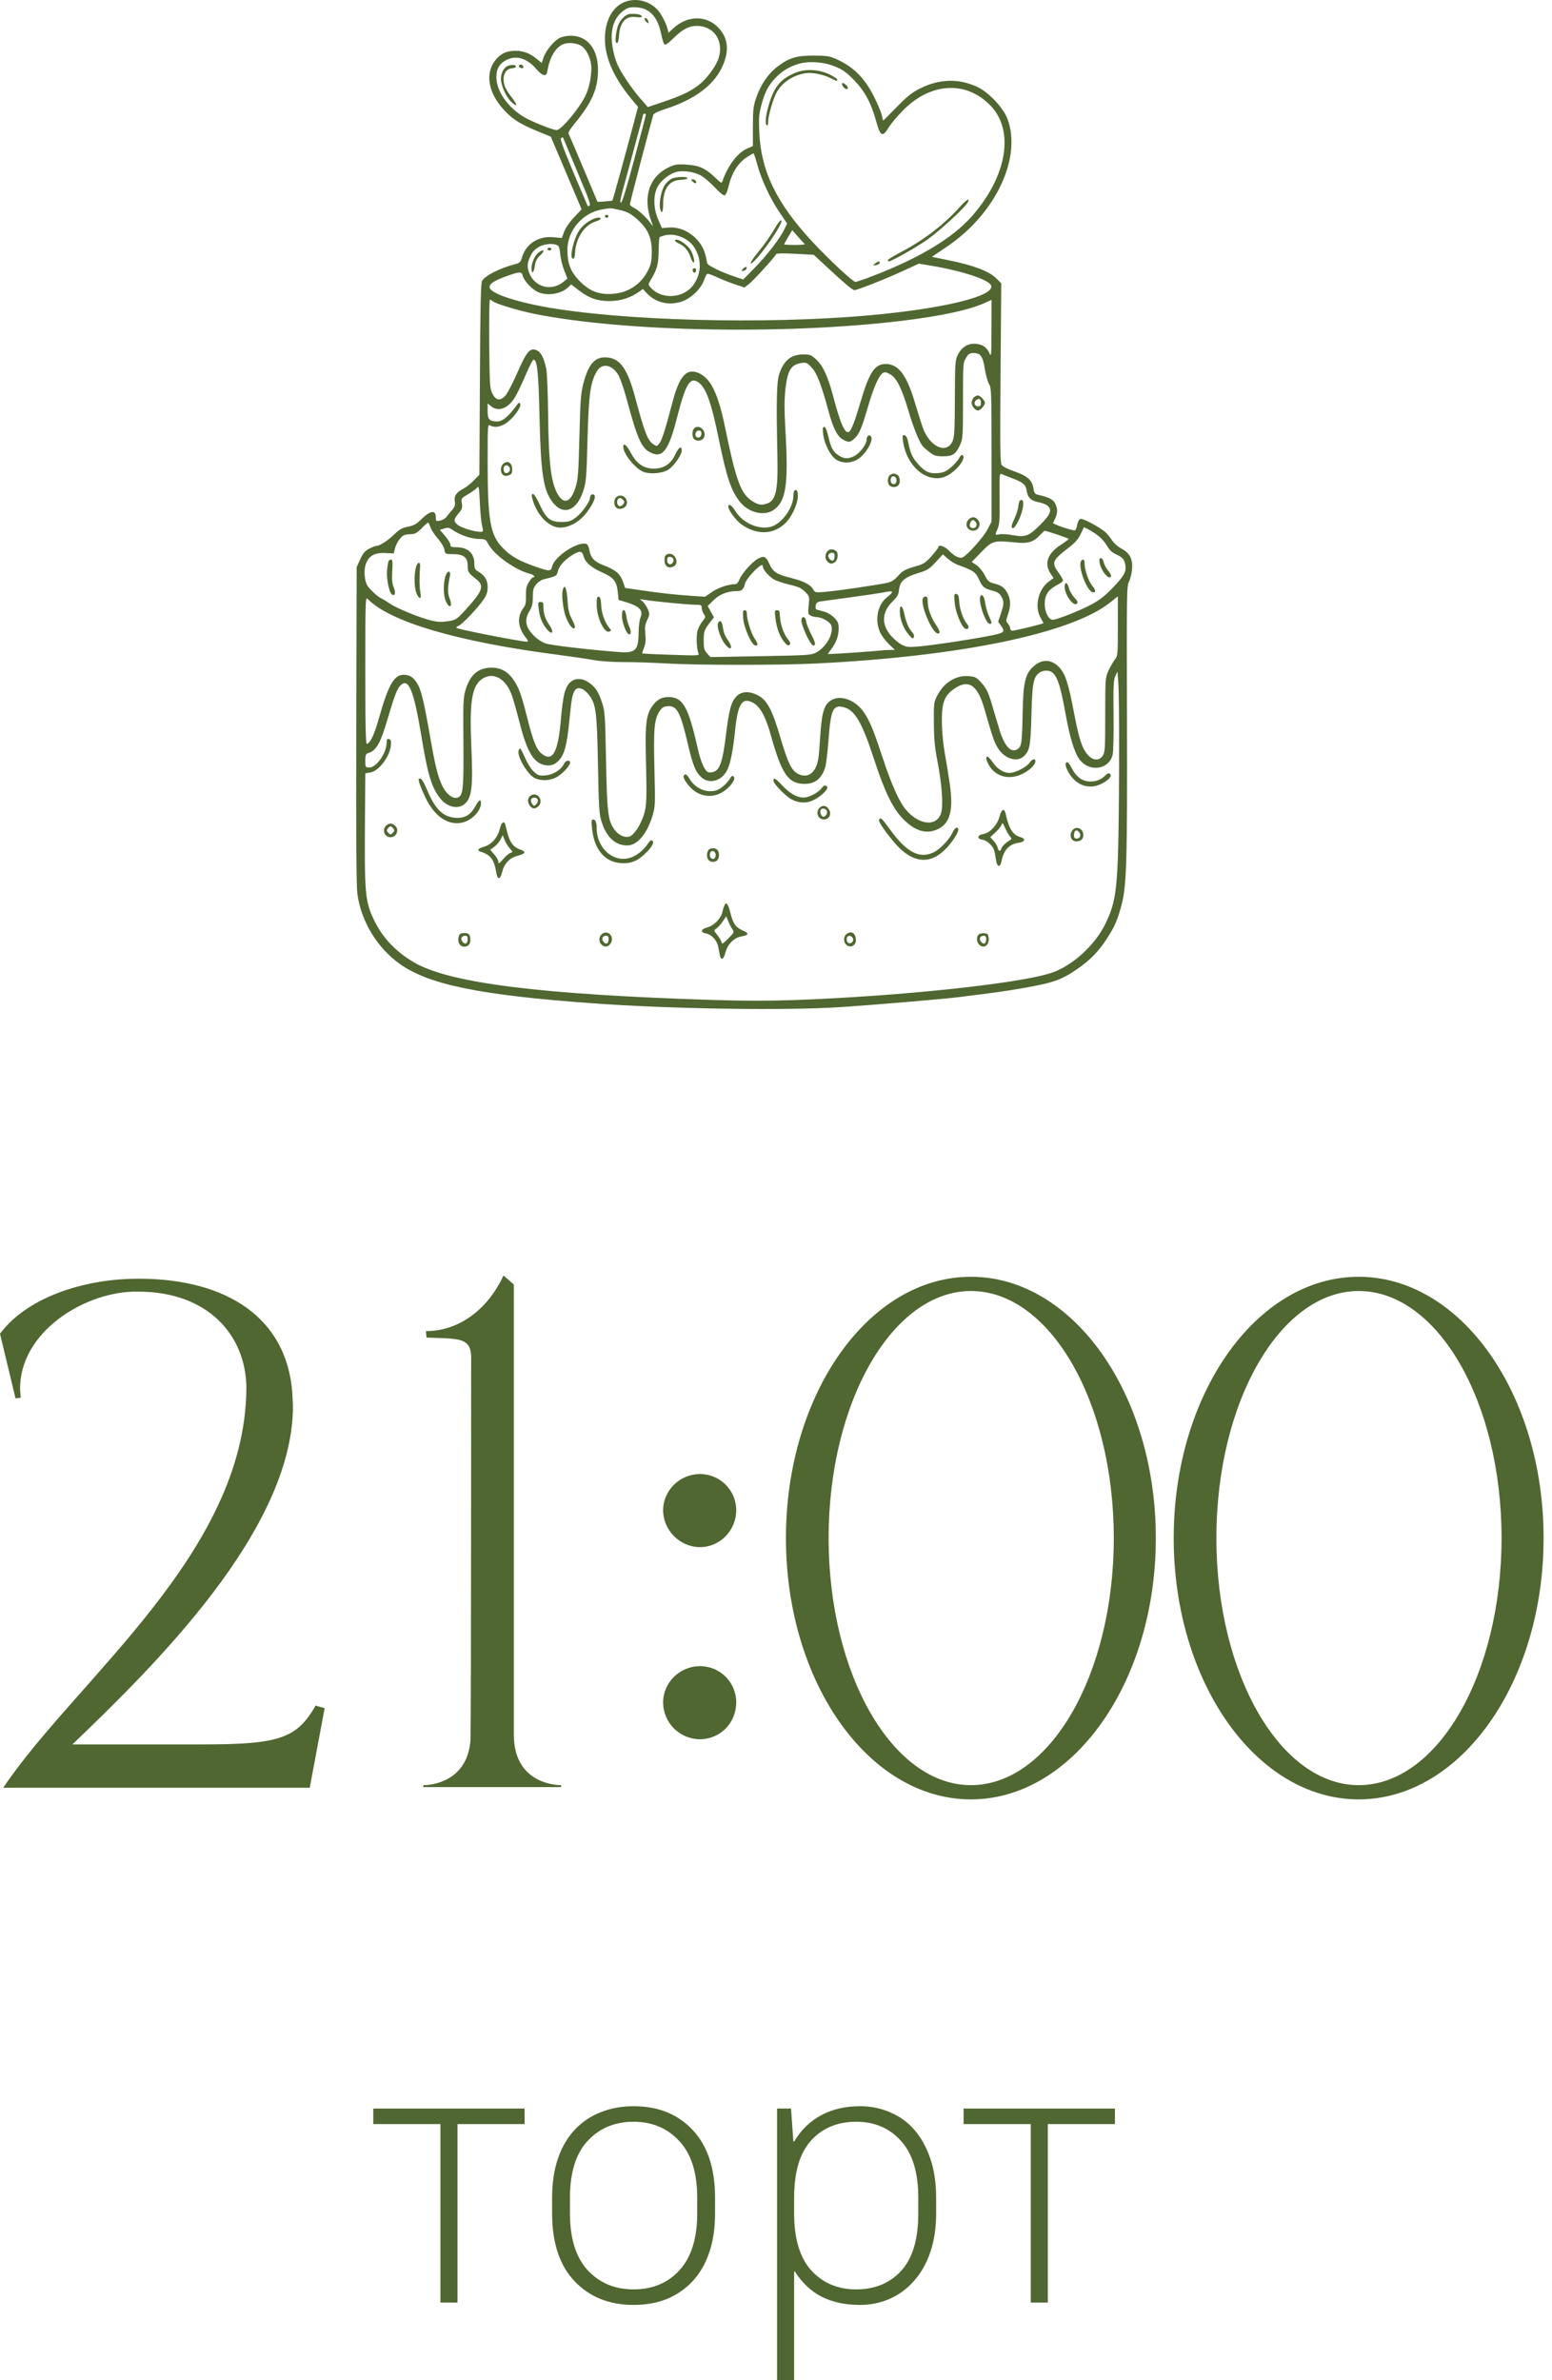 <?xml version="1.0" encoding="UTF-8"?> <svg xmlns="http://www.w3.org/2000/svg" width="60" height="92" viewBox="0 0 60 92" fill="none"><path d="M11.975 69.1H0.125C2.925 64.925 9.475 60.05 9.525 53.675C9.525 51.625 8.05 49.925 5.35 49.925H5.125C3.15 50 0.775 51.525 0.775 53.675L0.8 54.025L0.6 54.05L0 51.55C1.15 50.025 3.475 49.425 5.325 49.425H5.45C8.725 49.45 11.075 50.9 11.3 53.825L11.325 54.35C11.325 59.15 5.925 64.425 2.8 67.425H7.85C10.775 67.425 11.475 67.2 12.2 65.925L12.55 66.025L11.975 69.1Z" fill="#506731"></path><path d="M21.69 69.075H16.365V69H16.39C16.54 69 18.065 68.95 18.19 67.25C18.215 65.8 18.215 53.875 18.215 52.425C18.19 51.675 17.69 51.75 16.49 51.7L16.465 51.45C17.84 51.45 18.915 50.5 19.465 49.3L19.865 49.65V67.05C19.865 68.95 21.515 69 21.69 69V69.075Z" fill="#506731"></path><path d="M27.062 59.8C26.287 59.8 25.637 59.15 25.637 58.375C25.637 57.6 26.287 56.975 27.062 56.975C27.837 56.975 28.462 57.6 28.462 58.375C28.462 59.15 27.837 59.8 27.062 59.8ZM27.062 67.225C26.287 67.225 25.637 66.6 25.637 65.8C25.637 65.025 26.287 64.4 27.062 64.4C27.837 64.4 28.462 65.025 28.462 65.8C28.462 66.6 27.837 67.225 27.062 67.225Z" fill="#506731"></path><path d="M37.534 69.55C33.584 69.55 30.384 65.025 30.384 59.45C30.384 53.875 33.584 49.35 37.534 49.35C41.484 49.35 44.684 53.875 44.684 59.45C44.684 65.025 41.484 69.55 37.534 69.55ZM37.534 69C40.584 69 43.059 64.725 43.059 59.45C43.059 54.175 40.584 49.9 37.534 49.9C34.509 49.9 32.034 54.175 32.034 59.45C32.034 64.725 34.509 69 37.534 69Z" fill="#506731"></path><path d="M52.525 69.55C48.575 69.55 45.375 65.025 45.375 59.45C45.375 53.875 48.575 49.35 52.525 49.35C56.475 49.35 59.675 53.875 59.675 59.45C59.675 65.025 56.475 69.55 52.525 69.55ZM52.525 69C55.575 69 58.05 64.725 58.05 59.45C58.05 54.175 55.575 49.9 52.525 49.9C49.5 49.9 47.025 54.175 47.025 59.45C47.025 64.725 49.5 69 52.525 69Z" fill="#506731"></path><path d="M17.026 89V82.1H14.431V81.5H20.281V82.1H17.686V89H17.026Z" fill="#506731"></path><path d="M24.494 89.09C23.554 89.09 22.794 88.785 22.214 88.175C21.634 87.565 21.344 86.69 21.344 85.55V84.95C21.344 84.38 21.419 83.875 21.569 83.435C21.719 82.995 21.934 82.625 22.214 82.325C22.494 82.025 22.824 81.8 23.204 81.65C23.594 81.49 24.024 81.41 24.494 81.41C25.444 81.41 26.204 81.715 26.774 82.325C27.354 82.935 27.644 83.81 27.644 84.95V85.55C27.644 86.12 27.569 86.625 27.419 87.065C27.269 87.505 27.054 87.875 26.774 88.175C26.494 88.475 26.159 88.705 25.769 88.865C25.389 89.015 24.964 89.09 24.494 89.09ZM24.494 88.49C25.224 88.49 25.814 88.245 26.264 87.755C26.724 87.255 26.954 86.52 26.954 85.55V84.95C26.954 83.98 26.724 83.25 26.264 82.76C25.804 82.26 25.214 82.01 24.494 82.01C23.764 82.01 23.169 82.26 22.709 82.76C22.259 83.25 22.034 83.98 22.034 84.95V85.55C22.034 86.52 22.264 87.255 22.724 87.755C23.184 88.245 23.774 88.49 24.494 88.49Z" fill="#506731"></path><path d="M30.041 92V81.5H30.581L30.671 82.775H30.701C30.971 82.325 31.321 81.985 31.751 81.755C32.181 81.525 32.681 81.41 33.251 81.41C33.671 81.41 34.061 81.49 34.421 81.65C34.781 81.8 35.091 82.025 35.351 82.325C35.611 82.625 35.816 82.995 35.966 83.435C36.116 83.875 36.191 84.38 36.191 84.95V85.55C36.191 86.11 36.116 86.61 35.966 87.05C35.816 87.49 35.606 87.86 35.336 88.16C35.076 88.46 34.766 88.69 34.406 88.85C34.046 89.01 33.661 89.09 33.251 89.09C32.681 89.09 32.186 88.985 31.766 88.775C31.356 88.565 31.011 88.24 30.731 87.8H30.701V92H30.041ZM33.101 88.49C33.821 88.49 34.401 88.25 34.841 87.77C35.281 87.29 35.501 86.55 35.501 85.55V84.95C35.501 83.97 35.276 83.235 34.826 82.745C34.386 82.255 33.811 82.01 33.101 82.01C32.381 82.01 31.801 82.25 31.361 82.73C30.921 83.21 30.701 83.95 30.701 84.95V85.55C30.701 86.53 30.921 87.265 31.361 87.755C31.811 88.245 32.391 88.49 33.101 88.49Z" fill="#506731"></path><path d="M39.848 89V82.1H37.253V81.5H43.103V82.1H40.508V89H39.848Z" fill="#506731"></path><path fill-rule="evenodd" clip-rule="evenodd" d="M24.039 0.129C23.583 0.374 23.331 0.996 23.396 1.716C23.454 2.366 23.791 3.072 24.385 3.793L24.665 4.133L24.537 4.62C24.249 5.715 23.695 7.731 23.677 7.749C23.667 7.76 23.533 7.776 23.379 7.786L23.1 7.804L22.555 6.509C22.256 5.797 21.995 5.189 21.977 5.159C21.958 5.128 22.058 4.964 22.199 4.795C22.882 3.971 23.119 3.434 23.119 2.701C23.119 1.893 22.71 1.381 22.065 1.381C21.936 1.381 21.755 1.414 21.662 1.453C21.442 1.548 21.099 1.954 21.013 2.222L20.944 2.435L20.751 2.277C20.48 2.057 20.235 1.963 19.932 1.963C19.597 1.963 19.379 2.059 19.178 2.294C18.73 2.819 18.864 3.603 19.52 4.29C19.847 4.631 20.125 4.802 20.805 5.082L21.294 5.283L22.485 8.091L22.193 8.4C22.021 8.581 21.863 8.81 21.81 8.954L21.718 9.2L21.391 9.169C20.82 9.114 20.334 9.425 20.183 9.942C20.128 10.132 20.096 10.164 19.91 10.212C19.326 10.363 18.745 10.658 18.636 10.859C18.587 10.948 18.567 11.858 18.553 14.663L18.533 18.35L18.323 18.566C18.207 18.686 18.03 18.826 17.93 18.879C17.643 19.029 17.549 19.165 17.582 19.377C17.605 19.525 17.585 19.59 17.473 19.717C17.398 19.804 17.301 19.923 17.259 19.981C17.216 20.04 17.106 20.104 17.015 20.123C16.855 20.156 16.848 20.15 16.848 19.993C16.848 19.69 16.631 19.73 16.255 20.101C16.097 20.258 15.983 20.318 15.768 20.36C15.545 20.404 15.439 20.462 15.255 20.644C15.008 20.887 14.681 21.1 14.555 21.1C14.513 21.1 14.385 21.149 14.271 21.209C14.108 21.295 14.033 21.384 13.926 21.619L13.789 21.92L13.774 28.026C13.763 32.382 13.775 34.253 13.817 34.555C13.965 35.625 14.588 36.647 15.473 37.27C16.605 38.066 18.59 38.468 22.939 38.782C25.957 39 30.377 39.066 32.499 38.927C33.735 38.846 36.45 38.617 37.023 38.546C38.451 38.37 38.846 38.315 39.501 38.201C40.724 37.989 41.042 37.877 41.674 37.436C42.145 37.108 42.482 36.762 42.774 36.308C43.099 35.804 43.184 35.612 43.352 35.004C43.555 34.272 43.584 33.299 43.568 27.735C43.554 22.9 43.558 22.651 43.648 22.48C43.699 22.38 43.752 22.166 43.765 22.004C43.796 21.605 43.682 21.381 43.356 21.206C43.202 21.124 43.055 20.988 42.964 20.846C42.884 20.72 42.74 20.564 42.645 20.498C42.279 20.246 41.839 20.028 41.761 20.058C41.717 20.076 41.665 20.175 41.646 20.279C41.627 20.382 41.59 20.481 41.564 20.497C41.507 20.534 40.685 20.257 40.711 20.21C40.862 19.922 40.895 19.78 40.849 19.609C40.775 19.331 40.637 19.239 40.124 19.123C40.011 19.097 39.981 19.054 39.951 18.87C39.899 18.554 39.718 18.394 39.219 18.223C38.98 18.141 38.765 18.033 38.725 17.974C38.666 17.887 38.659 17.298 38.681 14.409L38.708 10.949L38.5 10.745C38.233 10.483 37.623 10.252 36.708 10.066L36.028 9.927L36.631 9.518C38.501 8.249 39.517 6.08 38.943 4.58C38.785 4.168 38.23 3.576 37.813 3.375C37.084 3.022 36.325 3.039 35.558 3.425C35.254 3.578 35.064 3.73 34.666 4.139C34.388 4.425 34.153 4.659 34.145 4.659C34.136 4.659 34.115 4.576 34.096 4.474C34.078 4.372 33.948 4.057 33.808 3.773C33.434 3.017 33.005 2.586 32.319 2.278C32.078 2.169 31.953 2.151 31.471 2.149C30.792 2.147 30.509 2.233 30.056 2.576C29.693 2.851 29.399 3.285 29.226 3.803C29.124 4.106 29.108 4.262 29.107 4.901L29.107 5.646L28.892 5.738C28.518 5.897 28.127 6.413 27.93 7.005C27.901 7.092 27.867 7.075 27.648 6.864C27.273 6.503 27.02 6.389 26.533 6.362C26.163 6.341 26.087 6.354 25.828 6.48C25.101 6.833 24.846 7.625 25.169 8.524C25.249 8.746 25.253 8.78 25.187 8.677C25.048 8.46 24.685 8.115 24.513 8.037C24.424 7.997 24.352 7.931 24.352 7.891C24.352 7.835 25.11 4.939 25.256 4.44C25.271 4.385 25.443 4.301 25.729 4.21C26.829 3.858 27.572 3.313 27.907 2.613C28.203 1.996 28.161 1.484 27.78 1.078C27.309 0.575 26.566 0.589 26.01 1.112L25.843 1.269L25.81 1.127C25.755 0.893 25.555 0.518 25.399 0.358C25.04 -0.012 24.476 -0.107 24.039 0.129ZM24.17 0.366C23.739 0.645 23.576 1.121 23.678 1.801C23.71 2.018 23.793 2.322 23.862 2.476C24.021 2.833 24.425 3.432 24.775 3.831L25.046 4.139L25.666 3.929C26.386 3.685 26.755 3.504 27.073 3.237C27.379 2.98 27.714 2.503 27.794 2.208C27.975 1.542 27.578 0.992 26.922 1.001C26.628 1.006 26.384 1.136 26.045 1.468C25.833 1.676 25.721 1.753 25.684 1.715C25.655 1.685 25.599 1.501 25.559 1.306C25.426 0.653 25.116 0.317 24.617 0.284C24.396 0.27 24.289 0.289 24.17 0.366ZM24.07 0.709C23.947 0.836 23.885 0.964 23.84 1.185C23.775 1.51 23.783 1.679 23.864 1.659C23.892 1.653 23.921 1.538 23.929 1.405C23.959 0.865 24.189 0.604 24.585 0.659C24.711 0.677 24.815 0.671 24.815 0.646C24.815 0.576 24.677 0.535 24.445 0.535C24.281 0.535 24.205 0.57 24.07 0.709ZM24.918 0.736C24.918 0.764 24.955 0.819 25 0.858C25.072 0.919 25.081 0.915 25.065 0.829C25.045 0.726 24.918 0.645 24.918 0.736ZM21.754 1.717C21.457 1.855 21.241 2.239 21.155 2.781C21.124 2.975 20.965 2.935 20.745 2.679C20.378 2.25 19.955 2.12 19.575 2.32C19.304 2.462 19.19 2.659 19.19 2.984C19.19 3.517 19.624 4.143 20.256 4.524C20.538 4.694 21.375 5.029 21.517 5.029C21.694 5.029 22.383 4.21 22.629 3.708C22.772 3.416 22.861 3.001 22.861 2.632C22.861 2.31 22.702 1.944 22.495 1.788C22.32 1.658 21.956 1.623 21.754 1.717ZM30.881 2.467C30.529 2.569 30.243 2.74 29.988 3.002C29.712 3.286 29.568 3.561 29.437 4.05C29.341 4.414 29.329 4.561 29.353 5.108C29.42 6.634 30.035 7.887 31.468 9.41C32.098 10.081 32.978 10.897 33.071 10.897C33.112 10.897 33.417 10.793 33.748 10.665C35.551 9.97 36.83 9.201 37.567 8.365C38.935 6.815 39.232 5.044 38.286 4.074C37.339 3.103 35.964 3.187 34.896 4.281C34.679 4.503 34.432 4.799 34.348 4.938C34.122 5.312 34.033 5.269 33.88 4.712C33.68 3.984 33.433 3.522 33.018 3.096C32.727 2.798 32.58 2.692 32.294 2.575C31.845 2.391 31.291 2.349 30.881 2.467ZM19.688 2.528C19.509 2.564 19.366 2.792 19.367 3.04C19.367 3.31 19.558 3.736 19.77 3.941C20.009 4.172 20.023 4.067 19.792 3.776C19.553 3.475 19.469 3.287 19.469 3.056C19.469 2.818 19.591 2.66 19.791 2.64C19.882 2.631 19.953 2.6 19.947 2.571C19.935 2.509 19.85 2.495 19.688 2.528ZM20.063 2.539C20.048 2.565 20.073 2.601 20.119 2.619C20.219 2.659 20.264 2.626 20.216 2.548C20.175 2.479 20.102 2.475 20.063 2.539ZM30.717 2.825C30.36 2.98 30.162 3.14 29.984 3.416C29.742 3.794 29.509 4.757 29.64 4.84C29.678 4.864 29.698 4.816 29.698 4.694C29.698 4.485 29.871 3.875 30.008 3.602C30.205 3.207 30.664 2.897 31.153 2.828C31.412 2.792 31.837 2.879 32.124 3.027C32.341 3.139 32.371 3.145 32.371 3.077C32.371 3.05 32.241 2.962 32.082 2.883C31.666 2.673 31.12 2.65 30.717 2.825ZM32.562 3.211C32.517 3.257 32.641 3.443 32.717 3.443C32.753 3.443 32.782 3.423 32.782 3.398C32.782 3.331 32.598 3.174 32.562 3.211ZM24.866 4.419C24.866 4.433 24.703 5.046 24.503 5.781C24.303 6.516 24.097 7.278 24.044 7.474C23.972 7.741 23.964 7.831 24.011 7.831C24.052 7.831 24.241 7.209 24.522 6.152C24.768 5.229 24.969 4.456 24.969 4.434C24.969 4.412 24.946 4.395 24.918 4.395C24.889 4.395 24.866 4.406 24.866 4.419ZM21.69 5.339C21.645 5.368 21.776 5.732 22.172 6.671C22.471 7.382 22.721 7.968 22.726 7.973C22.732 7.979 22.762 7.967 22.794 7.947C22.834 7.922 22.771 7.717 22.595 7.302C22.454 6.968 22.211 6.385 22.055 6.007C21.899 5.629 21.768 5.315 21.762 5.309C21.757 5.304 21.725 5.317 21.69 5.339ZM28.868 6.08C28.524 6.304 28.28 6.703 28.157 7.24C28.121 7.395 28.059 7.535 28.019 7.551C27.974 7.568 27.823 7.448 27.627 7.237C27.451 7.048 27.208 6.842 27.086 6.778C26.833 6.646 26.45 6.585 26.189 6.636C25.924 6.687 25.572 6.951 25.429 7.207C25.247 7.535 25.256 8.053 25.45 8.496L25.592 8.817L25.859 8.795C26.452 8.746 27.082 9.2 27.256 9.802C27.299 9.949 27.333 10.111 27.333 10.16C27.333 10.252 27.873 10.517 28.457 10.712L28.733 10.804L29.168 10.361C29.643 9.878 30.165 9.201 30.327 8.858L30.43 8.64L30.141 8.215C29.78 7.686 29.43 6.936 29.277 6.364C29.213 6.124 29.147 5.928 29.131 5.928C29.114 5.928 28.996 5.996 28.868 6.08ZM25.959 6.912C25.867 6.959 25.745 7.075 25.689 7.17C25.563 7.379 25.474 7.827 25.516 8.042C25.568 8.31 25.637 8.219 25.637 7.882C25.637 7.295 25.875 6.967 26.309 6.952C26.448 6.947 26.568 6.923 26.575 6.898C26.599 6.813 26.129 6.824 25.959 6.912ZM26.781 7.021C26.829 7.071 26.883 7.096 26.9 7.078C26.951 7.026 26.873 6.932 26.78 6.932C26.701 6.932 26.701 6.939 26.781 7.021ZM37.1 8.007C36.488 8.686 35.697 9.292 34.844 9.736C34.558 9.885 34.324 10.029 34.324 10.055C34.324 10.082 34.341 10.104 34.362 10.103C34.474 10.101 35.473 9.533 35.883 9.239C36.349 8.905 37.313 8.014 37.41 7.827C37.517 7.622 37.369 7.708 37.1 8.007ZM23.268 8.096C22.522 8.226 21.936 8.911 21.936 9.654C21.936 10.184 22.054 10.493 22.39 10.844C22.776 11.247 23.138 11.393 23.667 11.36C24.31 11.319 24.828 10.961 25.09 10.375C25.174 10.188 25.199 10.031 25.197 9.708C25.194 9.198 25.056 8.875 24.697 8.534C24.415 8.267 24.252 8.178 23.9 8.102C23.602 8.037 23.607 8.037 23.268 8.096ZM23.385 8.363C23.395 8.395 23.426 8.42 23.453 8.42C23.479 8.42 23.51 8.395 23.52 8.363C23.53 8.332 23.5 8.307 23.453 8.307C23.405 8.307 23.375 8.332 23.385 8.363ZM22.751 8.565C22.458 8.756 22.309 8.97 22.186 9.374C22.074 9.745 22.062 9.998 22.157 9.998C22.198 9.998 22.226 9.919 22.231 9.782C22.253 9.222 22.591 8.696 23.013 8.566C23.127 8.53 23.221 8.481 23.221 8.457C23.221 8.362 22.974 8.419 22.751 8.565ZM29.892 8.928C29.759 9.153 29.502 9.516 29.319 9.734C28.939 10.188 28.918 10.375 29.296 9.941C29.688 9.49 30.212 8.693 30.212 8.547C30.212 8.441 30.101 8.574 29.892 8.928ZM30.471 9.157C30.385 9.301 30.315 9.43 30.315 9.444C30.315 9.458 30.505 9.469 30.739 9.469C30.972 9.468 31.14 9.451 31.111 9.429C31.083 9.408 30.963 9.279 30.844 9.143L30.628 8.895L30.471 9.157ZM25.699 9.097C25.605 9.121 25.515 9.154 25.499 9.171C25.482 9.188 25.466 9.435 25.462 9.719C25.454 10.242 25.403 10.417 25.121 10.881C25.059 10.983 25.063 11.011 25.151 11.111C25.578 11.597 26.435 11.54 26.815 11C27.133 10.549 27.131 9.974 26.811 9.519C26.58 9.191 26.079 9.001 25.699 9.097ZM26.1 9.305C26.1 9.33 26.167 9.38 26.249 9.415C26.451 9.501 26.609 9.684 26.69 9.925C26.727 10.036 26.78 10.135 26.809 10.145C26.889 10.172 26.791 9.791 26.677 9.632C26.502 9.389 26.1 9.161 26.1 9.305ZM20.857 9.532C20.689 9.621 20.594 9.719 20.51 9.891C20.367 10.181 20.364 10.365 20.496 10.63C20.744 11.132 21.357 11.251 21.795 10.884L21.937 10.765L21.811 10.447C21.741 10.272 21.675 10.003 21.663 9.849C21.651 9.695 21.617 9.544 21.588 9.513C21.473 9.395 21.098 9.405 20.857 9.532ZM21.165 9.628C21.165 9.657 21.2 9.681 21.242 9.681C21.285 9.681 21.319 9.657 21.319 9.628C21.319 9.599 21.285 9.575 21.242 9.575C21.2 9.575 21.165 9.599 21.165 9.628ZM20.823 9.759C20.683 9.86 20.548 10.156 20.548 10.363C20.548 10.615 20.635 10.557 20.676 10.279C20.704 10.087 20.754 9.99 20.897 9.856C21.084 9.68 21.031 9.609 20.823 9.759ZM30 9.829C29.968 9.922 29.138 10.835 28.953 10.979L28.783 11.113L28.431 10.997C28.237 10.933 27.932 10.812 27.753 10.73C27.573 10.648 27.398 10.58 27.363 10.58C27.327 10.58 27.266 10.681 27.227 10.805C27.117 11.154 26.697 11.556 26.329 11.666C25.828 11.816 25.336 11.691 25.003 11.33L24.856 11.171L24.677 11.296C24.359 11.519 23.968 11.637 23.554 11.637C23.088 11.637 22.762 11.521 22.366 11.213L22.082 10.993L21.97 11.101C21.684 11.377 21.115 11.457 20.76 11.27C20.53 11.149 20.255 10.844 20.209 10.658C20.169 10.494 20.096 10.494 19.639 10.654C19.081 10.849 18.881 10.987 18.938 11.139C19.014 11.343 19.878 11.642 20.985 11.848C23.962 12.4 29.552 12.551 33.604 12.188C36.484 11.931 38.47 11.445 38.317 11.035C38.235 10.817 37.231 10.481 36.068 10.282L35.524 10.19L34.885 10.484C34.243 10.78 33.142 11.214 33.032 11.214C32.958 11.214 32.679 10.98 31.993 10.343L31.46 9.848L30.74 9.81C30.242 9.784 30.013 9.79 30 9.829ZM33.833 10.185C33.736 10.263 33.737 10.265 33.857 10.251C33.926 10.243 33.991 10.207 34.003 10.17C34.032 10.08 33.953 10.087 33.833 10.185ZM28.716 10.401C28.657 10.475 28.66 10.484 28.744 10.467C28.798 10.456 28.851 10.418 28.863 10.382C28.893 10.287 28.798 10.3 28.716 10.401ZM26.777 10.451C26.8 10.565 26.892 10.572 26.912 10.461C26.923 10.403 26.898 10.368 26.845 10.368C26.796 10.368 26.767 10.403 26.777 10.451ZM18.913 13.289C18.928 14.869 18.937 15.01 19.032 15.206C19.165 15.48 19.336 15.511 19.535 15.297C19.612 15.214 19.82 14.817 19.996 14.415C20.362 13.581 20.492 13.429 20.745 13.537C20.912 13.608 21.026 13.828 21.118 14.254C21.149 14.401 21.181 15.187 21.19 16.025C21.21 17.955 21.308 18.717 21.594 19.154C21.826 19.51 22.078 19.387 22.251 18.832C22.347 18.524 22.364 18.294 22.4 16.871C22.434 15.489 22.456 15.199 22.548 14.84C22.751 14.052 23.009 13.77 23.485 13.817C23.984 13.867 24.263 14.269 24.556 15.364C24.922 16.73 25.035 17.02 25.259 17.172C25.389 17.259 25.397 17.258 25.49 17.14C25.59 17.013 25.724 16.593 25.997 15.549C26.272 14.498 26.561 14.195 27.055 14.441C27.491 14.658 27.768 15.246 28.027 16.501C28.469 18.638 28.645 19.107 29.114 19.389C29.29 19.496 29.385 19.52 29.527 19.497C29.984 19.42 30.084 19.073 30.055 17.664C30.008 15.47 30.024 14.752 30.127 14.451C30.304 13.926 30.585 13.699 31.057 13.699C31.314 13.699 31.363 13.719 31.557 13.897C31.821 14.142 32.01 14.557 32.219 15.35C32.491 16.384 32.673 16.788 32.824 16.692C32.911 16.636 33.049 16.282 33.254 15.585C33.604 14.389 33.813 14.069 34.243 14.069C34.727 14.069 35.045 14.483 35.356 15.517C35.47 15.898 35.612 16.347 35.67 16.515C35.935 17.274 36.603 17.58 36.828 17.044C36.898 16.877 36.912 16.608 36.915 15.391C36.919 14.048 36.928 13.921 37.023 13.726C37.174 13.415 37.425 13.261 37.73 13.29C38 13.316 38.156 13.428 38.261 13.673C38.32 13.811 38.33 13.686 38.331 12.711L38.333 11.59L38.097 11.698C37.47 11.983 36.395 12.216 34.838 12.403C30.342 12.944 24.128 12.826 20.677 12.134C20.019 12.002 19.13 11.732 19.035 11.634C19.008 11.607 18.966 11.584 18.941 11.584C18.916 11.584 18.903 12.339 18.913 13.289ZM37.356 13.818C37.227 14.035 37.23 13.998 37.229 15.602C37.228 16.861 37.221 16.966 37.12 17.188C36.951 17.559 36.835 17.638 36.459 17.637C36.185 17.636 36.11 17.613 35.938 17.48C35.828 17.395 35.707 17.288 35.67 17.243C35.536 17.082 35.307 16.513 35.125 15.892C34.871 15.024 34.66 14.601 34.414 14.466C34.267 14.384 34.201 14.373 34.132 14.417C33.974 14.517 33.774 14.972 33.553 15.731C33.31 16.569 33.202 16.814 33.008 16.972C32.844 17.104 32.82 17.106 32.604 17C32.385 16.894 32.211 16.562 32.038 15.919C31.753 14.865 31.585 14.428 31.383 14.21C31.206 14.018 31.175 14.004 30.98 14.031C30.58 14.086 30.441 14.322 30.361 15.073C30.32 15.461 30.32 15.87 30.361 16.57C30.488 18.723 30.394 19.374 29.908 19.711C29.541 19.965 28.934 19.817 28.599 19.39C28.263 18.964 28.092 18.454 27.792 16.989C27.495 15.538 27.293 14.976 26.994 14.774C26.675 14.559 26.505 14.841 26.177 16.131C25.847 17.434 25.609 17.738 25.123 17.479C24.794 17.304 24.63 16.928 24.225 15.419C24.123 15.042 23.982 14.632 23.912 14.507C23.673 14.089 23.272 14.014 23.075 14.35C22.819 14.787 22.758 15.243 22.711 17.056C22.676 18.423 22.659 18.628 22.558 18.947C22.303 19.758 21.767 19.955 21.349 19.392C21.003 18.926 20.907 18.282 20.858 16.131C20.819 14.389 20.769 13.907 20.625 13.9C20.597 13.899 20.458 14.171 20.317 14.504C20.176 14.837 19.991 15.222 19.906 15.36C19.641 15.791 19.268 15.931 18.988 15.704L18.852 15.595V15.887C18.852 16.219 18.919 16.29 19.232 16.29C19.424 16.29 19.653 16.102 19.941 15.708C20.057 15.55 20.082 15.537 20.112 15.616C20.162 15.744 19.81 16.21 19.541 16.373C19.317 16.51 19.113 16.535 18.951 16.446C18.855 16.393 18.852 16.424 18.852 17.781C18.852 20.13 18.947 20.676 19.443 21.186C19.744 21.496 20.073 21.683 20.699 21.901C21.247 22.091 21.303 22.091 21.344 21.899C21.427 21.509 22.357 20.901 22.677 21.027C22.718 21.043 22.766 21.148 22.785 21.262C22.833 21.555 22.976 21.712 23.312 21.84C23.791 22.023 23.975 22.174 24.077 22.467L24.166 22.726L24.76 22.812C25.535 22.925 26.108 22.989 26.743 23.031L27.258 23.066L27.525 22.881C27.768 22.713 28.159 22.581 28.415 22.581C28.481 22.581 28.541 22.515 28.594 22.382C28.684 22.16 29.085 21.713 29.297 21.599C29.534 21.47 29.612 21.503 29.736 21.781C29.883 22.11 30.014 22.196 30.606 22.346C31.096 22.471 31.35 22.608 31.451 22.802C31.503 22.903 31.537 22.908 31.926 22.875C32.388 22.835 33.966 22.603 34.312 22.524C34.464 22.489 34.585 22.412 34.71 22.269C34.9 22.053 34.993 22.004 35.462 21.871C35.702 21.802 35.798 21.737 36.015 21.493C36.159 21.33 36.277 21.176 36.277 21.149C36.277 21.033 36.527 21.114 36.685 21.282C36.895 21.504 37.11 21.605 37.23 21.536C37.438 21.417 38.03 20.746 38.175 20.467L38.333 20.16V17.584C38.333 15.143 38.328 14.998 38.235 14.842C38.182 14.751 38.108 14.489 38.073 14.259C37.998 13.775 37.907 13.646 37.639 13.646C37.49 13.646 37.44 13.677 37.356 13.818ZM37.643 15.368C37.599 15.414 37.562 15.505 37.562 15.571C37.562 15.696 37.706 15.867 37.81 15.867C37.896 15.867 38.076 15.67 38.076 15.576C38.076 15.475 37.894 15.285 37.797 15.285C37.757 15.285 37.687 15.322 37.643 15.368ZM37.741 15.464C37.625 15.552 37.674 15.708 37.818 15.708C37.894 15.708 37.922 15.673 37.922 15.579C37.922 15.415 37.86 15.375 37.741 15.464ZM26.832 16.562C26.75 16.646 26.749 16.884 26.83 16.966C26.937 17.077 27.157 17.043 27.218 16.905C27.331 16.651 27.017 16.372 26.832 16.562ZM31.823 16.776C31.866 17.148 32.096 17.608 32.314 17.757C32.551 17.918 32.896 17.916 33.16 17.752C33.478 17.554 33.796 16.994 33.667 16.861C33.59 16.783 33.502 16.857 33.502 16.998C33.502 17.174 33.235 17.526 33.024 17.629C32.789 17.744 32.639 17.74 32.438 17.613C32.212 17.472 32.124 17.316 32.024 16.877C31.967 16.627 31.913 16.501 31.864 16.501C31.806 16.501 31.797 16.558 31.823 16.776ZM26.92 16.689C26.839 16.789 26.899 16.936 27.012 16.914C27.125 16.892 27.16 16.683 27.057 16.643C27.015 16.627 26.954 16.647 26.92 16.689ZM34.912 17.064C35.041 17.982 35.76 18.632 36.449 18.454C36.859 18.348 37.409 17.716 37.205 17.586C37.178 17.569 37.12 17.625 37.077 17.711C37.034 17.797 36.892 17.956 36.763 18.066C36.573 18.226 36.475 18.268 36.257 18.287C35.929 18.315 35.755 18.234 35.487 17.929C35.269 17.681 35.206 17.545 35.121 17.135C35.078 16.928 35.035 16.839 34.969 16.826C34.886 16.81 34.88 16.835 34.912 17.064ZM24.095 17.27C24.095 17.55 24.581 18.14 24.9 18.248C25.177 18.342 25.646 18.29 25.857 18.141C26.072 17.989 26.357 17.574 26.357 17.412C26.357 17.211 26.234 17.286 26.107 17.563C25.938 17.934 25.666 18.113 25.273 18.113C24.882 18.113 24.605 17.92 24.382 17.493C24.23 17.203 24.095 17.097 24.095 17.27ZM19.479 17.906C19.345 18.002 19.327 18.252 19.446 18.354C19.504 18.403 19.566 18.408 19.665 18.372C19.778 18.331 19.803 18.29 19.803 18.145C19.803 17.905 19.644 17.787 19.479 17.906ZM19.505 18.015C19.453 18.068 19.46 18.234 19.516 18.269C19.606 18.326 19.732 18.233 19.716 18.12C19.7 18.009 19.573 17.945 19.505 18.015ZM34.414 18.356C34.311 18.418 34.293 18.669 34.386 18.764C34.419 18.799 34.496 18.827 34.555 18.827C34.615 18.827 34.691 18.799 34.725 18.764C34.823 18.663 34.8 18.415 34.687 18.353C34.566 18.286 34.529 18.287 34.414 18.356ZM38.645 19.256C38.654 20.058 38.641 20.262 38.572 20.425C38.461 20.684 38.463 20.691 38.635 20.652C38.716 20.634 38.937 20.647 39.125 20.68C39.646 20.774 39.769 20.73 40.211 20.288C40.62 19.879 40.683 19.719 40.501 19.549C40.449 19.501 40.298 19.441 40.165 19.415C39.862 19.357 39.738 19.244 39.695 18.986C39.653 18.73 39.57 18.654 39.156 18.495C38.972 18.424 38.779 18.348 38.728 18.325C38.639 18.286 38.635 18.334 38.645 19.256ZM34.447 18.48C34.4 18.605 34.466 18.732 34.568 18.711C34.625 18.7 34.658 18.645 34.658 18.563C34.658 18.412 34.496 18.348 34.447 18.48ZM18.443 18.851C18.401 18.903 18.245 19.016 18.096 19.102C17.83 19.257 17.825 19.264 17.855 19.458C17.882 19.629 17.864 19.683 17.727 19.844C17.53 20.074 17.527 20.165 17.709 20.297C17.921 20.45 18.586 20.617 18.664 20.536C18.677 20.523 18.665 20.425 18.636 20.319C18.608 20.213 18.569 19.818 18.551 19.442C18.522 18.83 18.51 18.767 18.443 18.851ZM30.71 18.967C30.69 18.987 30.674 19.067 30.674 19.144C30.674 19.621 30.227 20.244 29.801 20.361C29.335 20.488 28.715 20.216 28.434 19.761C28.289 19.526 28.156 19.441 28.156 19.585C28.156 19.721 28.468 20.137 28.675 20.279C29.265 20.68 29.871 20.669 30.335 20.248C30.59 20.018 30.83 19.518 30.845 19.189C30.854 18.985 30.791 18.883 30.71 18.967ZM20.572 19.237C20.705 19.786 21.069 20.242 21.475 20.367C21.767 20.457 22.191 20.31 22.502 20.011C22.799 19.726 23.07 19.232 22.981 19.14C22.907 19.064 22.81 19.121 22.81 19.241C22.81 19.393 22.475 19.853 22.242 20.018C22.057 20.15 21.973 20.175 21.709 20.175C21.275 20.175 21.115 20.049 20.868 19.51C20.763 19.28 20.645 19.092 20.607 19.092C20.557 19.091 20.547 19.132 20.572 19.237ZM23.813 19.23C23.713 19.334 23.729 19.563 23.843 19.636C23.975 19.721 24.192 19.636 24.229 19.485C24.292 19.227 23.994 19.044 23.813 19.23ZM23.871 19.329C23.831 19.435 23.884 19.567 23.966 19.567C24.002 19.567 24.06 19.532 24.095 19.488C24.146 19.425 24.146 19.393 24.095 19.329C24.06 19.286 24.002 19.25 23.966 19.25C23.93 19.25 23.887 19.286 23.871 19.329ZM39.433 19.346C39.405 19.366 39.377 19.462 39.37 19.56C39.364 19.658 39.301 19.862 39.231 20.015C39.088 20.327 39.075 20.413 39.171 20.413C39.207 20.413 39.3 20.28 39.378 20.118C39.59 19.674 39.623 19.213 39.433 19.346ZM37.432 20.098C37.294 20.255 37.381 20.486 37.586 20.51C37.832 20.539 37.965 20.253 37.79 20.073C37.68 19.96 37.545 19.969 37.432 20.098ZM37.52 20.189C37.456 20.316 37.499 20.413 37.62 20.413C37.745 20.413 37.8 20.278 37.716 20.175C37.633 20.071 37.576 20.075 37.52 20.189ZM16.299 20.42C16.115 20.61 16.054 20.64 15.841 20.65C15.632 20.659 15.574 20.686 15.454 20.834C15.376 20.93 15.292 21.095 15.268 21.2L15.223 21.391L14.889 21.376C14.475 21.356 14.248 21.489 14.138 21.814C14.063 22.035 14.086 22.408 14.187 22.607C14.259 22.749 14.58 23.051 14.74 23.128C14.811 23.162 14.961 23.253 15.074 23.332C15.334 23.512 16.235 23.88 16.67 23.984C16.927 24.045 17.074 24.051 17.323 24.011C17.636 23.96 17.654 23.948 18.019 23.547C18.657 22.848 18.729 22.645 18.428 22.402C18.094 22.132 18.081 22.113 18.081 21.871C18.081 21.544 17.922 21.418 17.511 21.418C17.213 21.418 17.212 21.417 17.18 21.242C17.162 21.141 17.051 20.957 16.921 20.809C16.797 20.667 16.669 20.473 16.639 20.377C16.608 20.28 16.567 20.202 16.547 20.202C16.528 20.202 16.416 20.3 16.299 20.42ZM17.171 20.428L17.005 20.48L17.209 20.718C17.321 20.849 17.413 21.001 17.413 21.055C17.413 21.136 17.453 21.153 17.647 21.153C18.082 21.153 18.338 21.383 18.338 21.775C18.338 21.978 18.357 22.014 18.514 22.109C18.753 22.255 18.852 22.428 18.852 22.704C18.852 22.867 18.812 22.997 18.717 23.142C18.514 23.45 17.93 24.076 17.754 24.173C17.617 24.249 17.611 24.262 17.699 24.289C18.055 24.396 20.158 24.801 20.357 24.801C20.437 24.801 20.428 24.772 20.298 24.603C20.012 24.232 19.989 23.822 20.236 23.499C20.321 23.388 20.341 23.292 20.334 23.031C20.327 22.771 20.349 22.662 20.441 22.509C20.505 22.403 20.578 22.316 20.604 22.316C20.711 22.316 20.641 22.219 20.51 22.186C19.917 22.034 19.1 21.453 18.874 21.021C18.788 20.857 18.754 20.836 18.571 20.835C18.21 20.834 17.786 20.689 17.439 20.447C17.362 20.393 17.294 20.388 17.171 20.428ZM41.777 20.645C41.68 20.849 41.56 20.983 41.289 21.19C40.681 21.654 40.642 21.756 40.93 22.144C41.03 22.278 41.103 22.413 41.094 22.445C41.084 22.476 41.007 22.537 40.922 22.581C40.528 22.785 40.389 22.984 40.389 23.346C40.39 23.662 40.539 23.955 40.699 23.955C40.861 23.955 41.754 23.601 42.211 23.355C42.5 23.2 42.73 23.02 43 22.739C43.451 22.271 43.546 22.104 43.507 21.854C43.47 21.62 43.405 21.544 43.141 21.424C42.988 21.354 42.886 21.256 42.787 21.083C42.655 20.851 42.397 20.628 42.06 20.454L41.906 20.375L41.777 20.645ZM40.185 20.703C39.945 20.957 39.736 21.017 39.263 20.968C38.419 20.881 38.367 20.896 37.937 21.339L37.567 21.72L37.753 21.846C37.857 21.917 37.997 22.088 38.072 22.234C38.191 22.468 38.231 22.502 38.453 22.56C38.739 22.635 38.859 22.731 38.972 22.977C39.077 23.203 39.075 23.445 38.967 23.755C38.885 23.989 38.885 24.011 38.966 24.103C39.014 24.157 39.053 24.241 39.053 24.29C39.053 24.338 39.092 24.378 39.139 24.378C39.246 24.378 40.338 24.112 40.338 24.086C40.338 24.075 40.288 23.98 40.227 23.873C39.987 23.455 40.136 22.785 40.534 22.488L40.728 22.343L40.61 22.163C40.36 21.782 40.502 21.386 41.005 21.062C41.175 20.952 41.315 20.849 41.315 20.831C41.315 20.804 40.462 20.516 40.386 20.518C40.371 20.519 40.28 20.602 40.185 20.703ZM31.994 21.302C31.886 21.425 31.884 21.597 31.989 21.705C32.087 21.806 32.168 21.809 32.29 21.718C32.387 21.645 32.417 21.389 32.339 21.314C32.232 21.212 32.077 21.207 31.994 21.302ZM22.219 21.399C21.888 21.581 21.631 21.842 21.576 22.053C21.52 22.27 21.521 22.269 20.998 22.398C20.92 22.418 20.799 22.504 20.728 22.59C20.622 22.721 20.6 22.803 20.599 23.074C20.599 23.328 20.571 23.447 20.473 23.612C20.259 23.968 20.31 24.242 20.652 24.584C20.773 24.706 20.965 24.828 21.104 24.873C21.32 24.944 22.721 25.108 23.895 25.201C24.57 25.254 24.682 25.148 24.687 24.457C24.689 24.21 24.721 23.963 24.764 23.861C24.881 23.587 24.714 23.424 24.146 23.257L23.915 23.189L23.883 22.88C23.84 22.467 23.725 22.324 23.276 22.124C22.852 21.935 22.62 21.731 22.561 21.499C22.514 21.309 22.428 21.284 22.219 21.399ZM25.804 21.421C25.715 21.457 25.689 21.509 25.689 21.652C25.689 21.883 25.837 21.99 26.032 21.898C26.299 21.773 26.079 21.311 25.804 21.421ZM32.028 21.448C31.991 21.548 32.132 21.709 32.212 21.659C32.242 21.639 32.268 21.565 32.268 21.494C32.268 21.399 32.24 21.365 32.163 21.365C32.106 21.365 32.045 21.402 32.028 21.448ZM36.172 21.73C35.922 21.999 35.848 22.044 35.488 22.154C34.974 22.308 34.792 22.468 34.757 22.792C34.736 22.987 34.691 23.069 34.508 23.247C34.093 23.651 34.066 24.13 34.435 24.561C34.551 24.695 34.739 24.855 34.854 24.915C35.038 25.012 35.117 25.021 35.497 24.989C36.034 24.944 37.388 24.743 38.192 24.588C38.846 24.462 38.878 24.436 38.692 24.176L38.588 24.032L38.692 23.721C38.819 23.341 38.821 23.248 38.707 23.05C38.646 22.944 38.554 22.879 38.411 22.842C38.049 22.748 37.987 22.7 37.852 22.407C37.715 22.107 37.639 22.055 37.031 21.834C36.922 21.795 36.747 21.687 36.642 21.595L36.452 21.428L36.172 21.73ZM25.791 21.65C25.791 21.801 25.913 21.865 25.999 21.759C26.082 21.656 26.023 21.523 25.896 21.523C25.82 21.523 25.791 21.558 25.791 21.65ZM42.513 21.766C42.547 21.982 42.773 22.316 42.885 22.316C42.995 22.316 42.976 22.219 42.828 22.039C42.756 21.951 42.684 21.811 42.667 21.727C42.651 21.641 42.605 21.576 42.561 21.576C42.501 21.576 42.49 21.619 42.513 21.766ZM15.025 21.677C15.009 21.704 14.982 21.866 14.965 22.038C14.932 22.361 15.043 22.909 15.156 22.98C15.273 23.054 15.307 22.915 15.223 22.709C15.159 22.55 15.145 22.398 15.165 22.065C15.185 21.724 15.176 21.629 15.123 21.629C15.085 21.629 15.041 21.651 15.025 21.677ZM41.811 21.664C41.635 21.845 42.025 22.898 42.268 22.898C42.378 22.898 42.359 22.801 42.215 22.625C42.078 22.458 41.931 22.02 41.931 21.778C41.931 21.635 41.884 21.59 41.811 21.664ZM16.08 21.93C16.003 22.217 16.012 22.711 16.099 22.926C16.203 23.181 16.308 23.171 16.253 22.911C16.213 22.723 16.207 22.258 16.241 21.925C16.264 21.693 16.143 21.697 16.08 21.93ZM29.112 22.119C28.963 22.272 28.824 22.468 28.803 22.555C28.749 22.776 28.68 22.845 28.512 22.845C28.139 22.845 27.829 22.962 27.593 23.193L27.359 23.423L27.601 23.863L27.492 24.002C27.224 24.346 27.205 24.395 27.205 24.755C27.205 25.06 27.223 25.13 27.333 25.253L27.462 25.397L29.405 25.363C31.187 25.332 31.364 25.321 31.543 25.227C31.931 25.023 32.224 24.521 32.144 24.195C32.108 24.044 31.782 23.853 31.558 23.851C31.492 23.85 31.392 23.823 31.334 23.792C31.239 23.739 31.232 23.702 31.264 23.394C31.299 23.059 31.297 23.052 31.128 22.878C30.992 22.738 30.873 22.681 30.571 22.611C30.359 22.561 30.091 22.478 29.975 22.425C29.772 22.333 29.492 22.029 29.492 21.902C29.492 21.78 29.378 21.846 29.112 22.119ZM17.21 22.303C17.131 22.596 17.145 23.042 17.239 23.247C17.382 23.557 17.512 23.45 17.381 23.129C17.3 22.931 17.303 22.711 17.391 22.277C17.443 22.019 17.28 22.042 17.21 22.303ZM41.16 22.685C41.16 22.993 41.505 23.463 41.634 23.331C41.681 23.282 41.658 23.229 41.534 23.096C41.446 23.002 41.354 22.843 41.329 22.743C41.27 22.504 41.16 22.466 41.16 22.685ZM21.752 22.818C21.708 22.997 21.767 23.527 21.861 23.801C21.965 24.107 22.141 24.347 22.208 24.278C22.246 24.239 22.218 24.139 22.116 23.945C21.997 23.721 21.964 23.58 21.94 23.195C21.91 22.715 21.821 22.536 21.752 22.818ZM34.144 22.9C34.031 22.923 33.476 23.006 32.91 23.083C32.345 23.16 31.81 23.234 31.721 23.247C31.598 23.265 31.554 23.302 31.535 23.406C31.521 23.481 31.535 23.549 31.567 23.56C31.599 23.571 31.728 23.607 31.854 23.64C31.988 23.676 32.152 23.772 32.252 23.875C32.396 24.023 32.422 24.089 32.422 24.295C32.422 24.577 32.332 24.827 32.136 25.092L31.999 25.277H32.125C32.307 25.277 33.863 25.169 34.016 25.146C34.086 25.136 34.245 25.125 34.37 25.123L34.595 25.118L34.36 24.893C34.23 24.768 34.077 24.56 34.019 24.43C33.81 23.955 33.929 23.369 34.293 23.084C34.583 22.856 34.55 22.816 34.144 22.9ZM36.905 23.277C36.932 23.621 37.131 24.145 37.283 24.275C37.407 24.381 37.503 24.251 37.393 24.126C37.246 23.958 37.099 23.551 37.083 23.259C37.07 23.036 37.047 22.973 36.973 22.959C36.888 22.942 36.882 22.972 36.905 23.277ZM37.904 23.043C37.8 23.218 38.102 24.114 38.266 24.114C38.357 24.114 38.351 24.066 38.23 23.809C38.174 23.689 38.11 23.466 38.089 23.314C38.053 23.06 37.969 22.936 37.904 23.043ZM14.123 25.916C14.123 28.179 14.137 28.77 14.188 28.753C14.32 28.709 14.473 28.386 14.636 27.805C15.031 26.4 15.258 26.028 15.686 26.087C15.841 26.108 15.934 26.161 16.037 26.288C16.271 26.575 16.349 26.876 16.69 28.819C16.857 29.769 16.987 30.218 17.183 30.522C17.338 30.763 17.549 30.885 17.706 30.824C17.903 30.748 17.93 30.478 17.915 28.678C17.902 27.153 17.91 26.964 17.998 26.668C18.173 26.079 18.493 25.806 19.007 25.806C19.441 25.806 19.752 26.032 20 26.528C20.117 26.761 20.209 27.054 20.387 27.762C20.601 28.612 20.733 28.95 20.915 29.108C21.349 29.483 21.567 29.124 21.681 27.842C21.753 27.036 21.811 26.728 21.926 26.524C22.111 26.198 22.467 26.153 22.809 26.413C23.038 26.586 23.149 26.766 23.282 27.18C23.384 27.496 23.396 27.677 23.429 29.401C23.468 31.425 23.506 31.731 23.76 32.074C23.919 32.289 24.162 32.394 24.344 32.329C24.519 32.266 24.767 31.885 24.894 31.485C25.002 31.146 25.009 30.888 24.966 29.083C24.941 28.018 24.99 27.636 25.19 27.334C25.373 27.057 25.563 26.942 25.836 26.942C26.4 26.942 26.607 27.303 26.973 28.925C27.094 29.463 27.247 29.805 27.387 29.851C27.435 29.866 27.536 29.855 27.612 29.825C27.832 29.739 27.945 29.394 28.058 28.459C28.183 27.435 28.264 27.13 28.469 26.919C28.657 26.725 28.935 26.703 29.262 26.856C29.647 27.036 29.846 27.404 30.184 28.555C30.46 29.495 30.607 29.792 30.857 29.915C31.143 30.055 31.391 29.963 31.534 29.665C31.629 29.468 31.658 29.279 31.701 28.576C31.767 27.503 31.856 27.212 32.17 27.045C32.519 26.86 33.063 27.064 33.372 27.496C33.611 27.831 33.759 28.183 34.118 29.273C34.466 30.328 34.755 30.976 35.018 31.291C35.526 31.898 36.21 31.967 36.382 31.429C36.472 31.15 36.415 30.318 36.247 29.453C36.136 28.883 36.107 28.58 36.103 27.947C36.097 27.183 36.102 27.144 36.235 26.885C36.499 26.371 36.969 26.086 37.47 26.136C37.712 26.16 37.762 26.188 37.959 26.412C38.138 26.615 38.207 26.759 38.338 27.198C38.426 27.493 38.554 27.925 38.624 28.158C38.828 28.844 39.083 29.126 39.34 28.953C39.496 28.848 39.513 28.726 39.536 27.524C39.559 26.369 39.636 26.046 39.954 25.759C40.284 25.46 40.656 25.476 40.956 25.801C41.188 26.052 41.307 26.419 41.521 27.55C41.712 28.553 41.828 28.913 42.045 29.167C42.247 29.404 42.5 29.42 42.637 29.204C42.718 29.076 42.728 28.911 42.728 27.632C42.728 26.255 42.732 26.192 42.845 25.941C42.91 25.797 43.02 25.602 43.089 25.508C43.215 25.338 43.216 25.328 43.216 24.193V23.049L42.921 23.286C41.421 24.483 37.127 25.373 31.523 25.647C30.137 25.715 26.959 25.713 25.766 25.644C25.257 25.614 24.51 25.59 24.107 25.591C23.676 25.591 23.199 25.559 22.95 25.512C22.718 25.469 22.076 25.375 21.525 25.303C17.696 24.806 15.075 24.035 14.218 23.154C14.126 23.059 14.123 23.136 14.123 25.916ZM23.068 23.383C23.068 23.868 23.362 24.488 23.555 24.412C23.637 24.38 23.639 24.367 23.568 24.285C23.389 24.075 23.255 23.711 23.242 23.4C23.232 23.162 23.208 23.079 23.148 23.066C23.081 23.052 23.067 23.107 23.068 23.383ZM35.684 23.113C35.554 23.329 36.036 24.484 36.255 24.484C36.364 24.484 36.345 24.396 36.183 24.15C35.984 23.847 35.866 23.518 35.866 23.267C35.866 23.119 35.844 23.056 35.792 23.056C35.751 23.056 35.703 23.082 35.684 23.113ZM24.854 23.261C24.919 23.319 25.006 23.451 25.048 23.555C25.119 23.731 25.117 23.762 25.021 23.966C24.936 24.146 24.923 24.249 24.949 24.508C24.972 24.745 24.959 24.883 24.897 25.034C24.851 25.148 24.82 25.247 24.829 25.256C24.837 25.265 25.339 25.289 25.943 25.309C27.012 25.346 27.041 25.344 27.001 25.246C26.926 25.063 26.909 24.552 26.972 24.356C27.006 24.25 27.091 24.094 27.162 24.008C27.281 23.862 27.284 23.844 27.209 23.733C27.164 23.668 27.128 23.56 27.128 23.494C27.128 23.384 27.104 23.374 26.858 23.373C26.591 23.372 25.278 23.245 24.922 23.186L24.738 23.155L24.854 23.261ZM20.827 23.541C20.871 23.883 20.955 24.091 21.139 24.315C21.342 24.563 21.436 24.454 21.253 24.182C21.076 23.916 21.011 23.728 21.011 23.476C21.011 23.299 20.995 23.268 20.902 23.268C20.799 23.268 20.794 23.286 20.827 23.541ZM34.786 23.624C34.786 23.923 34.921 24.285 35.12 24.518C35.265 24.69 35.297 24.708 35.327 24.631C35.348 24.576 35.329 24.505 35.279 24.454C35.142 24.314 35.027 24.053 34.966 23.747C34.896 23.399 34.786 23.324 34.786 23.624ZM24.045 23.81C24.046 24.037 24.191 24.441 24.296 24.507C24.394 24.57 24.415 24.395 24.329 24.225C24.284 24.136 24.233 23.955 24.216 23.824C24.173 23.505 24.043 23.494 24.045 23.81ZM28.731 23.896C28.756 24.258 29.05 24.922 29.197 24.95C29.317 24.973 29.31 24.878 29.177 24.686C29.048 24.499 28.875 23.958 28.875 23.739C28.875 23.632 28.85 23.585 28.792 23.585C28.722 23.585 28.712 23.635 28.731 23.896ZM29.973 23.864C30.017 24.256 30.14 24.595 30.312 24.805C30.428 24.946 30.474 24.972 30.523 24.923C30.573 24.874 30.558 24.826 30.455 24.7C30.297 24.507 30.164 24.116 30.152 23.81C30.145 23.624 30.126 23.585 30.042 23.585C29.95 23.585 29.944 23.611 29.973 23.864ZM30.983 23.991C30.983 24.142 31.213 24.685 31.359 24.88C31.415 24.954 31.455 24.969 31.493 24.931C31.531 24.892 31.493 24.77 31.364 24.521C31.264 24.326 31.175 24.101 31.166 24.021C31.145 23.817 30.983 23.79 30.983 23.991ZM27.768 24.064C27.686 24.201 27.86 24.713 28.068 24.947C28.282 25.188 28.338 25.007 28.134 24.732C28.066 24.639 27.996 24.498 27.98 24.418C27.963 24.338 27.938 24.213 27.924 24.14C27.896 24.002 27.826 23.968 27.768 24.064ZM40.191 25.996C39.949 26.172 39.909 26.381 39.875 27.63C39.842 28.87 39.808 29.039 39.548 29.254C39.291 29.467 38.835 29.315 38.59 28.933C38.442 28.704 38.382 28.531 38.054 27.388C37.784 26.445 37.422 26.226 36.844 26.656C36.497 26.915 36.404 27.186 36.412 27.92C36.416 28.289 36.462 28.767 36.529 29.136C36.59 29.471 36.678 30.015 36.724 30.346C36.863 31.32 36.722 31.831 36.257 32.049C35.813 32.256 35.372 32.125 34.908 31.65C34.511 31.242 34.194 30.587 33.782 29.321C33.335 27.947 33.054 27.459 32.645 27.343C32.21 27.22 32.12 27.399 32.033 28.569C31.996 29.058 31.938 29.546 31.904 29.654C31.765 30.095 31.514 30.299 31.109 30.299C30.48 30.299 30.219 29.925 29.8 28.414C29.601 27.699 29.388 27.31 29.114 27.164C28.688 26.936 28.525 27.193 28.415 28.264C28.34 29.004 28.235 29.523 28.114 29.765C27.905 30.182 27.436 30.32 27.129 30.055C26.892 29.849 26.788 29.596 26.589 28.741C26.306 27.524 26.167 27.265 25.811 27.296C25.655 27.309 25.591 27.349 25.5 27.487C25.292 27.806 25.262 28.147 25.3 29.718C25.334 31.09 25.33 31.191 25.231 31.515C25.012 32.236 24.638 32.678 24.248 32.678C23.794 32.678 23.449 32.364 23.263 31.779C23.163 31.466 23.151 31.271 23.117 29.559C23.079 27.569 23.042 27.25 22.806 26.91C22.587 26.593 22.307 26.504 22.205 26.718C22.113 26.91 22.097 27.007 22.013 27.841C21.919 28.784 21.832 29.127 21.627 29.367C21.453 29.571 21.257 29.63 20.998 29.556C20.599 29.442 20.357 29.003 20.07 27.867C19.971 27.475 19.841 27.02 19.781 26.856C19.551 26.229 19.08 25.964 18.661 26.227C18.247 26.486 18.144 27.096 18.221 28.835C18.292 30.431 18.242 30.849 17.95 31.085C17.7 31.287 17.294 31.197 17.035 30.88C16.691 30.459 16.538 29.96 16.285 28.422C16 26.699 15.799 26.201 15.497 26.478C15.358 26.606 15.255 26.868 15.004 27.726C14.71 28.728 14.555 29.009 14.239 29.107C14.139 29.138 14.123 29.18 14.123 29.404C14.123 29.66 14.126 29.665 14.283 29.665C14.554 29.665 14.946 29.101 14.946 28.71C14.946 28.583 14.965 28.551 15.036 28.566C15.104 28.581 15.123 28.631 15.114 28.78C15.089 29.219 14.658 29.802 14.317 29.858L14.123 29.89L14.11 31.562C14.087 34.548 14.113 34.838 14.462 35.566C14.79 36.249 15.313 36.799 16.025 37.209C17.402 38.003 20.933 38.443 27.59 38.652C28.749 38.688 29.783 38.688 30.752 38.653C34.784 38.505 39.335 38.025 40.621 37.612C41.451 37.345 42.347 36.528 42.755 35.665C43.078 34.983 43.163 34.519 43.217 33.154C43.271 31.771 43.283 27.041 43.234 26.396L43.2 25.955L43.118 26.131C43.049 26.281 43.038 26.51 43.05 27.648C43.058 28.425 43.042 29.07 43.012 29.184C42.857 29.777 42.063 29.855 41.704 29.313C41.52 29.036 41.35 28.46 41.192 27.577C40.963 26.296 40.816 25.95 40.49 25.923C40.386 25.914 40.262 25.944 40.191 25.996ZM20.052 29.006C19.974 29.216 20.375 29.913 20.663 30.069C20.893 30.192 21.248 30.183 21.504 30.047C21.734 29.925 22.039 29.601 22.039 29.478C22.039 29.358 21.864 29.386 21.807 29.515C21.706 29.743 21.391 29.945 21.099 29.97C20.857 29.991 20.807 29.976 20.653 29.843C20.551 29.755 20.407 29.533 20.307 29.309C20.212 29.098 20.122 28.925 20.108 28.925C20.094 28.925 20.069 28.961 20.052 29.006ZM38.128 29.318C38.128 29.36 38.173 29.474 38.229 29.572C38.491 30.028 39.026 30.164 39.54 29.906C39.82 29.765 40.029 29.557 40.029 29.42C40.029 29.3 39.893 29.338 39.8 29.484C39.699 29.643 39.246 29.875 39.035 29.876C38.802 29.877 38.566 29.731 38.388 29.477C38.221 29.238 38.128 29.181 38.128 29.318ZM41.197 29.519C41.185 29.556 41.215 29.669 41.265 29.771C41.541 30.336 42.072 30.549 42.577 30.298C42.858 30.157 42.999 30.001 42.918 29.918C42.872 29.871 42.83 29.883 42.742 29.965C42.559 30.137 42.401 30.203 42.163 30.207C41.864 30.211 41.622 30.046 41.449 29.719C41.307 29.451 41.239 29.398 41.197 29.519ZM26.432 29.985C26.378 30.075 26.648 30.445 26.875 30.593C27.173 30.786 27.511 30.816 27.819 30.676C28.176 30.513 28.501 30.097 28.347 29.999C28.316 29.98 28.266 30.009 28.236 30.064C28.124 30.27 27.862 30.501 27.684 30.552C27.307 30.659 26.883 30.477 26.665 30.113C26.55 29.923 26.49 29.889 26.432 29.985ZM16.201 30.228C16.221 30.311 16.327 30.572 16.438 30.808C16.794 31.569 17.352 31.939 17.912 31.784C18.268 31.685 18.595 31.33 18.595 31.042C18.595 30.87 18.51 30.915 18.381 31.156C18.197 31.499 17.965 31.635 17.61 31.609C17.111 31.573 16.815 31.274 16.487 30.474C16.4 30.261 16.305 30.107 16.253 30.096C16.181 30.081 16.172 30.104 16.201 30.228ZM29.903 30.182C29.903 30.295 30.38 30.784 30.597 30.895C30.98 31.09 31.32 31.054 31.692 30.777C31.955 30.581 32.052 30.418 31.933 30.371C31.881 30.351 31.822 30.38 31.774 30.45C31.653 30.627 31.277 30.828 31.066 30.828C30.808 30.828 30.544 30.677 30.239 30.356C29.965 30.067 29.903 30.035 29.903 30.182ZM20.566 30.725C20.411 30.785 20.367 30.963 20.468 31.121C20.568 31.278 20.706 31.288 20.829 31.147C21.007 30.945 20.81 30.63 20.566 30.725ZM20.532 30.902C20.517 30.943 20.536 31.02 20.575 31.074C20.64 31.165 20.651 31.166 20.732 31.083C20.78 31.035 20.805 30.957 20.788 30.911C20.75 30.808 20.569 30.802 20.532 30.902ZM31.68 31.228C31.519 31.394 31.625 31.674 31.85 31.674C32.059 31.674 32.161 31.465 32.043 31.28C31.945 31.127 31.799 31.106 31.68 31.228ZM31.728 31.304C31.679 31.386 31.752 31.568 31.833 31.568C31.939 31.568 32.02 31.387 31.947 31.312C31.874 31.237 31.771 31.233 31.728 31.304ZM38.647 31.543C38.565 31.877 38.277 32.194 38.016 32.236C37.778 32.276 37.757 32.43 37.986 32.457C38.063 32.466 38.194 32.543 38.277 32.629C38.422 32.778 38.442 32.833 38.512 33.273C38.55 33.514 38.668 33.535 38.712 33.308C38.8 32.857 39.011 32.626 39.381 32.575C39.631 32.541 39.667 32.416 39.444 32.354C39.156 32.275 39.001 32.027 38.877 31.449C38.829 31.226 38.713 31.274 38.647 31.543ZM33.99 31.674C33.95 31.741 34.1 31.979 34.495 32.47C35.297 33.469 36.092 33.488 36.804 32.526C37.044 32.202 37.114 31.991 36.981 31.991C36.944 31.991 36.874 32.074 36.827 32.176C36.701 32.448 36.352 32.816 36.103 32.94C35.56 33.21 35.061 32.955 34.424 32.083C34.085 31.62 34.045 31.582 33.99 31.674ZM22.889 32.031C22.973 32.872 23.419 33.365 24.095 33.365C24.41 33.365 24.631 33.277 24.884 33.049C25.169 32.791 25.304 32.578 25.229 32.502C25.182 32.455 25.142 32.477 25.056 32.599C24.883 32.844 24.705 33.001 24.481 33.107C23.807 33.426 23.067 32.846 23.067 31.998C23.067 31.785 23.02 31.674 22.929 31.674C22.866 31.674 22.859 31.735 22.889 32.031ZM19.319 32.046C19.235 32.383 18.999 32.648 18.71 32.728C18.483 32.791 18.429 32.873 18.582 32.921C18.968 33.042 19.104 33.222 19.185 33.722C19.232 34.017 19.338 34.011 19.412 33.709C19.494 33.376 19.699 33.158 20.008 33.078C20.32 32.996 20.353 32.919 20.112 32.837C19.81 32.734 19.677 32.519 19.55 31.925C19.501 31.697 19.392 31.754 19.319 32.046ZM38.722 31.875C38.704 31.934 38.598 32.067 38.486 32.171L38.284 32.358L38.413 32.501C38.483 32.579 38.555 32.699 38.571 32.767C38.608 32.917 38.675 32.926 38.718 32.785C38.736 32.728 38.824 32.629 38.914 32.565C39.005 32.501 39.088 32.441 39.1 32.431C39.111 32.422 39.084 32.372 39.038 32.321C38.993 32.269 38.911 32.123 38.855 31.997C38.77 31.801 38.75 31.783 38.722 31.875ZM14.924 31.915C14.759 32.085 14.868 32.361 15.1 32.361C15.251 32.361 15.357 32.244 15.357 32.078C15.357 31.968 15.215 31.832 15.1 31.832C15.047 31.832 14.968 31.87 14.924 31.915ZM14.995 32.02C14.94 32.088 14.944 32.117 15.014 32.19C15.094 32.272 15.106 32.272 15.185 32.19C15.256 32.117 15.259 32.088 15.205 32.02C15.168 31.975 15.121 31.938 15.1 31.938C15.079 31.938 15.031 31.975 14.995 32.02ZM41.443 32.116C41.325 32.301 41.416 32.52 41.611 32.52C41.786 32.52 41.88 32.434 41.88 32.275C41.88 32.008 41.581 31.899 41.443 32.116ZM41.554 32.132C41.535 32.151 41.52 32.223 41.52 32.291C41.52 32.379 41.549 32.414 41.624 32.414C41.754 32.414 41.81 32.281 41.725 32.175C41.656 32.09 41.608 32.077 41.554 32.132ZM19.35 32.449C19.303 32.542 19.195 32.669 19.108 32.731L18.952 32.846L19.108 33.028C19.193 33.129 19.263 33.245 19.263 33.288C19.263 33.404 19.302 33.384 19.474 33.183C19.559 33.083 19.677 32.985 19.734 32.966C19.836 32.933 19.835 32.929 19.709 32.792C19.639 32.715 19.548 32.569 19.508 32.467L19.435 32.282L19.35 32.449ZM27.395 32.847C27.361 32.882 27.333 32.973 27.333 33.048C27.333 33.215 27.419 33.313 27.565 33.313C27.71 33.313 27.796 33.215 27.796 33.048C27.796 32.882 27.71 32.784 27.565 32.784C27.505 32.784 27.429 32.812 27.395 32.847ZM27.456 32.965C27.409 33.09 27.476 33.217 27.577 33.197C27.634 33.186 27.668 33.131 27.668 33.048C27.668 32.898 27.505 32.834 27.456 32.965ZM28.012 34.986C27.985 35.039 27.946 35.161 27.926 35.256C27.875 35.5 27.605 35.775 27.345 35.847C27.082 35.92 27.062 36.037 27.305 36.084C27.511 36.124 27.722 36.355 27.766 36.589C27.782 36.677 27.809 36.82 27.826 36.908C27.87 37.141 27.971 37.101 28.044 36.821C28.129 36.496 28.375 36.245 28.658 36.196C28.958 36.144 28.972 36.078 28.709 35.962C28.442 35.844 28.343 35.705 28.239 35.295C28.148 34.934 28.083 34.846 28.012 34.986ZM27.938 35.619C27.861 35.731 27.751 35.854 27.692 35.892C27.587 35.959 27.587 35.962 27.742 36.155C27.828 36.262 27.899 36.391 27.899 36.442C27.899 36.506 27.971 36.461 28.146 36.284C28.391 36.037 28.392 36.034 28.305 35.902C28.257 35.829 28.186 35.689 28.147 35.591L28.076 35.414L27.938 35.619ZM23.276 36.097C23.15 36.188 23.137 36.391 23.251 36.507C23.367 36.627 23.515 36.61 23.607 36.465C23.769 36.212 23.513 35.926 23.276 36.097ZM32.736 36.095C32.608 36.188 32.594 36.39 32.708 36.507C32.859 36.662 33.091 36.559 33.09 36.337C33.088 36.079 32.92 35.963 32.736 36.095ZM17.753 36.145C17.663 36.384 17.756 36.59 17.953 36.59C18.092 36.59 18.184 36.494 18.184 36.346C18.184 36.13 18.129 36.062 17.953 36.062C17.846 36.062 17.772 36.093 17.753 36.145ZM37.832 36.123C37.743 36.214 37.752 36.408 37.849 36.507C38.023 36.687 38.247 36.544 38.222 36.271C38.207 36.111 38.185 36.086 38.05 36.072C37.965 36.064 37.867 36.087 37.832 36.123ZM17.841 36.251C17.804 36.351 17.945 36.512 18.025 36.461C18.056 36.442 18.081 36.367 18.081 36.297C18.081 36.202 18.053 36.167 17.977 36.167C17.919 36.167 17.858 36.205 17.841 36.251ZM23.29 36.251C23.253 36.351 23.393 36.512 23.473 36.461C23.504 36.442 23.53 36.367 23.53 36.297C23.53 36.202 23.502 36.167 23.425 36.167C23.368 36.167 23.307 36.205 23.29 36.251ZM32.767 36.201C32.706 36.263 32.727 36.419 32.799 36.448C32.903 36.489 33 36.406 32.979 36.294C32.96 36.192 32.83 36.135 32.767 36.201ZM37.888 36.251C37.85 36.351 37.991 36.512 38.071 36.461C38.102 36.442 38.128 36.367 38.128 36.297C38.128 36.202 38.1 36.167 38.023 36.167C37.966 36.167 37.905 36.205 37.888 36.251Z" fill="#506731"></path></svg> 